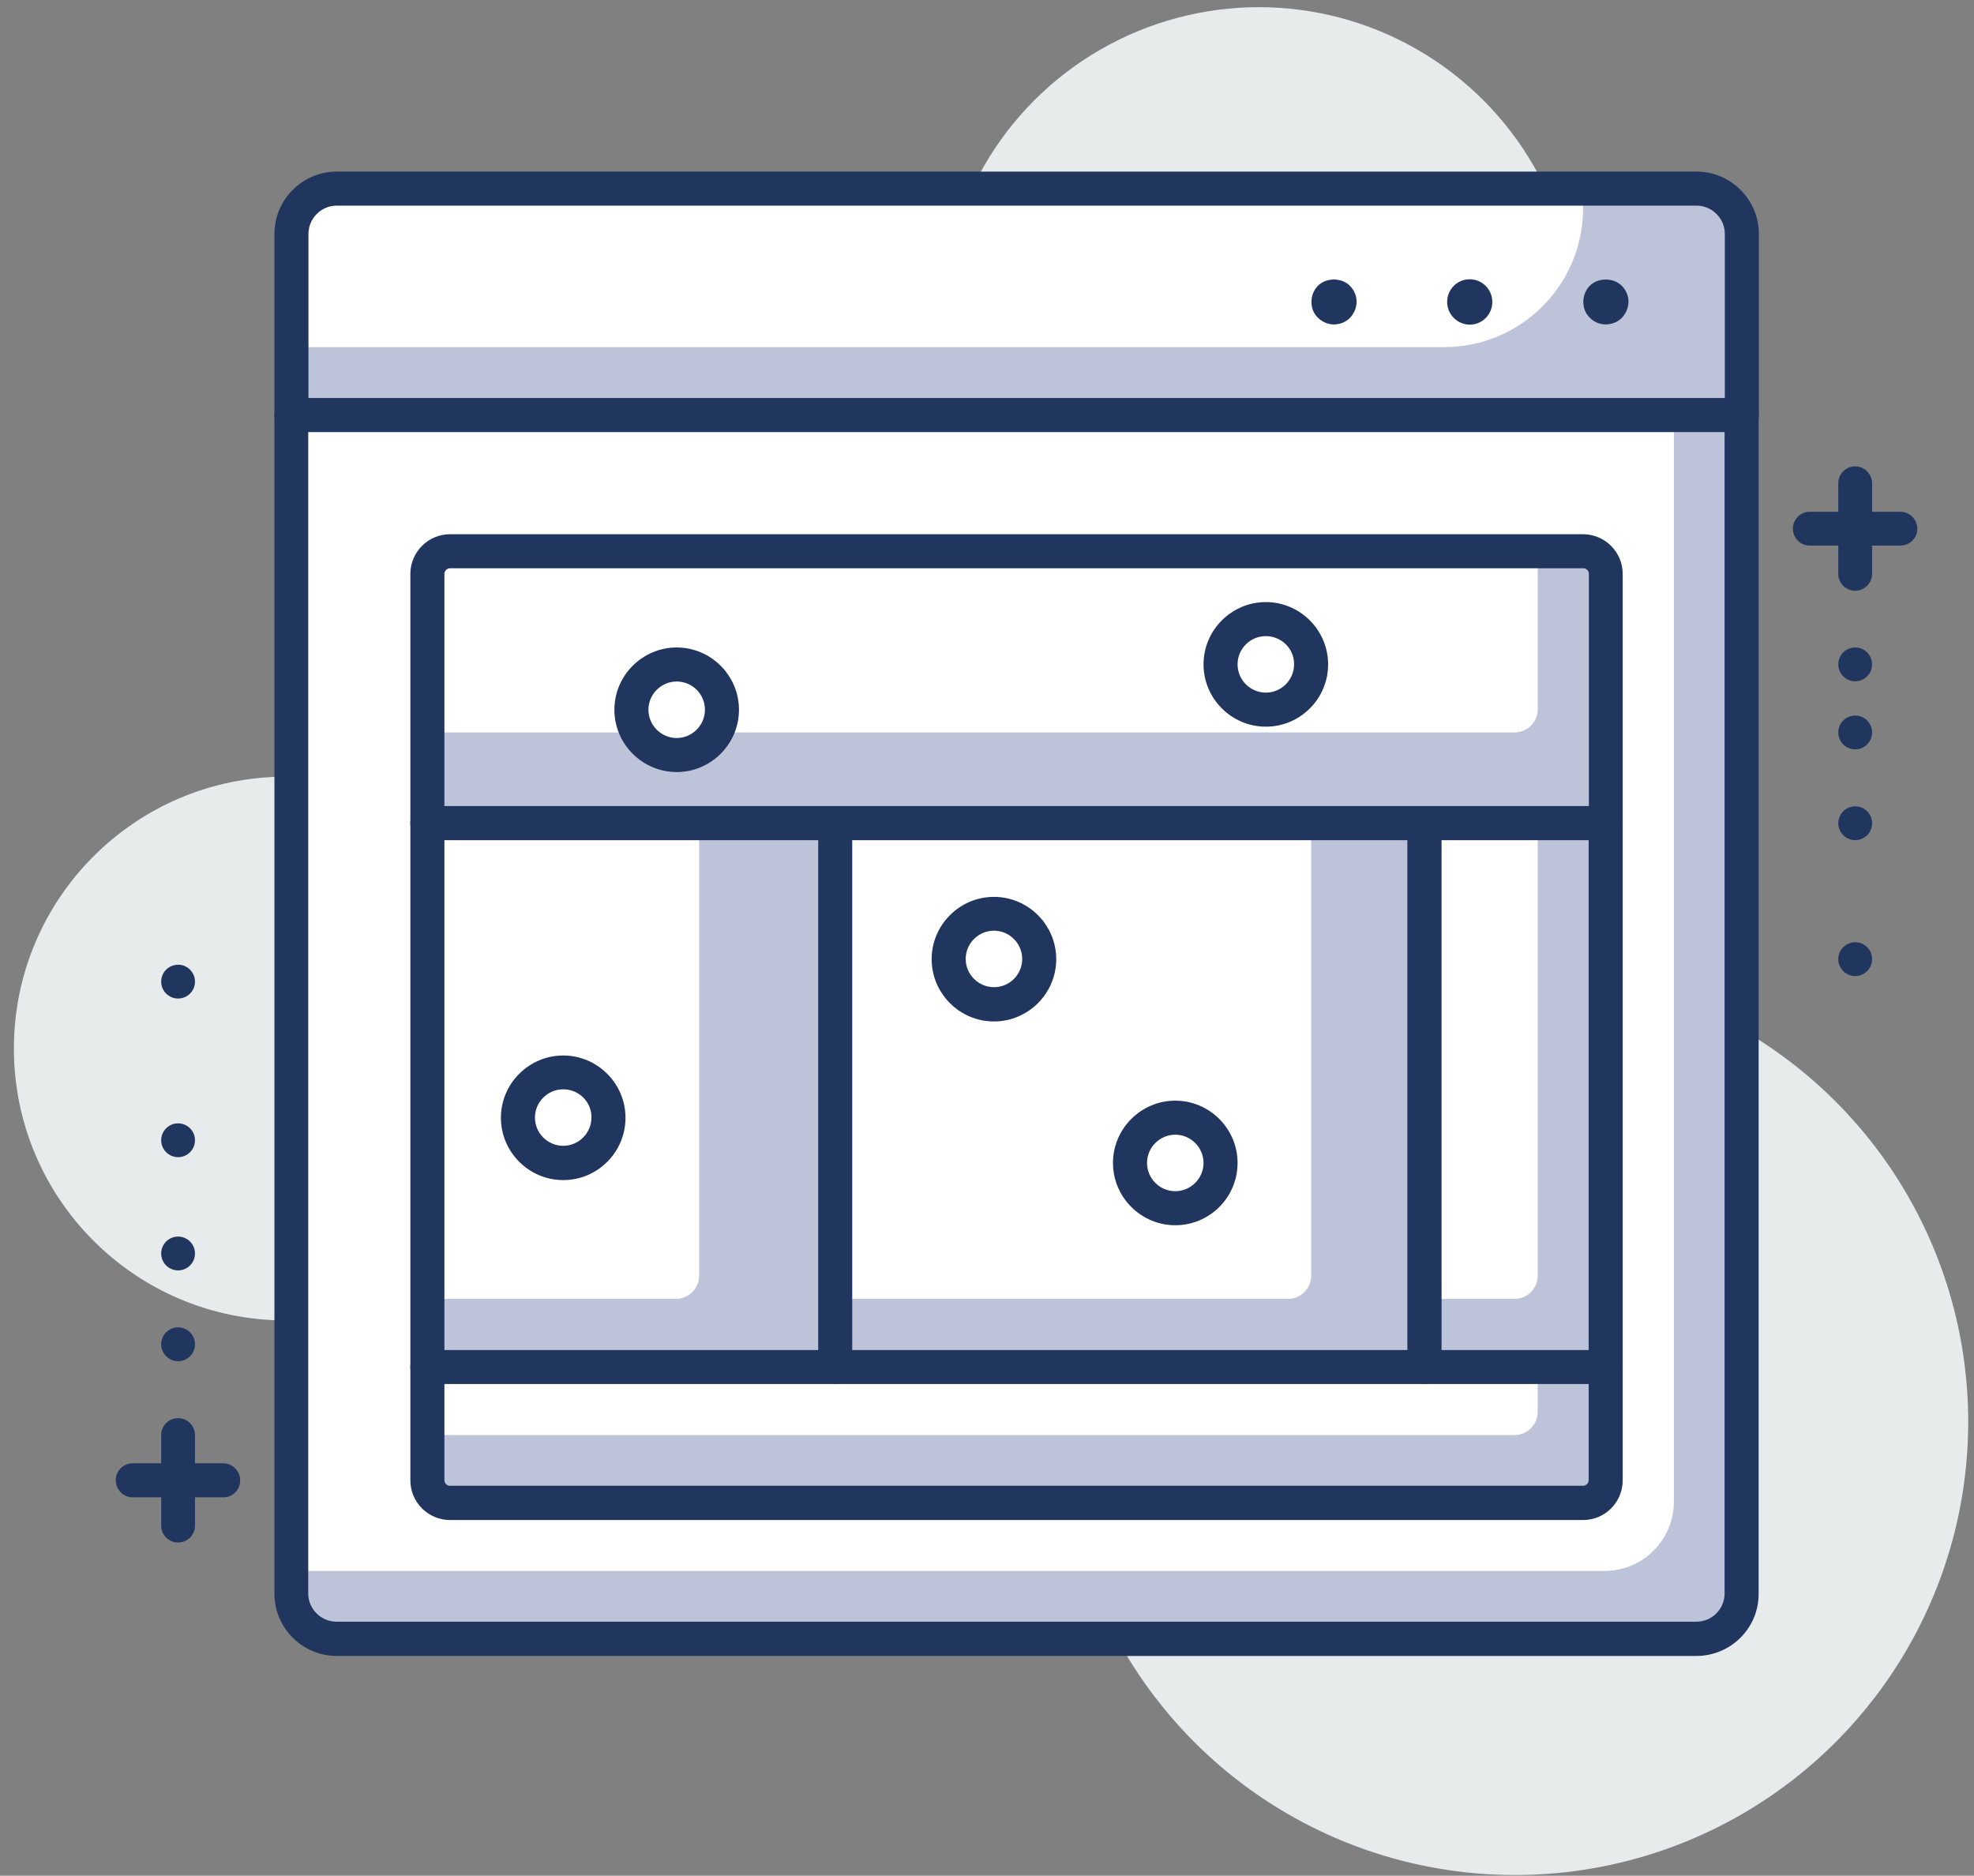 <?xml version="1.0" encoding="utf-8"?>
<!-- Generator: Adobe Illustrator 25.2.1, SVG Export Plug-In . SVG Version: 6.00 Build 0)  -->
<svg version="1.1" id="Isolation_Mode" xmlns="http://www.w3.org/2000/svg" xmlns:xlink="http://www.w3.org/1999/xlink" x="0px"
	 y="0px" viewBox="0 0 85.24 81" style="enable-background:new 0 0 85.24 81;" xml:space="preserve">
<rect x="0" y="0" width="85.24" height="81" fill="#808080" stroke="none"/>
<style type="text/css">
	.st0{fill:#E8EBEC;}
	.st1{fill:#BDC3D8;}
	.st2{fill:#FFFFFF;}
	.st3{fill:#21365F;}
</style>
<g>
	<g>
		<circle class="st0" cx="54.36" cy="14.01" r="13.7"/>
	</g>
	<g>
		<circle class="st0" cx="12.34" cy="45.28" r="11.74"/>
	</g>
	<g>
		<circle class="st0" cx="65.42" cy="61.4" r="19.57"/>
	</g>
	<g>
		<g>
			<path class="st1" d="M75.21,17.93H12.58v-7.79c0-1.1,0.9-2,2-2h58.63c1.1,0,2,0.9,2,2V17.93z"/>
		</g>
		<g>
			<path class="st2" d="M62.36,14.99H12.58v-4.85c0-1.1,0.9-2,2-2h53.78v0.85C68.36,12.31,65.67,14.99,62.36,14.99z"/>
		</g>
		<g>
			<path class="st3" d="M69.33,14.01c-0.25,0-0.51-0.11-0.68-0.29c-0.19-0.18-0.28-0.43-0.28-0.69c0-0.25,0.1-0.51,0.28-0.69
				c0.36-0.36,1.02-0.36,1.38,0c0.19,0.19,0.29,0.44,0.29,0.69c0,0.26-0.11,0.51-0.29,0.7C69.85,13.91,69.6,14.01,69.33,14.01z"/>
		</g>
		<g>
			<path class="st3" d="M62.49,13.04c0-0.54,0.43-0.98,0.97-0.98l0,0c0.55,0,0.98,0.44,0.98,0.98l0,0c0,0.54-0.43,0.98-0.98,0.98
				l0,0C62.92,14.01,62.49,13.57,62.49,13.04z"/>
		</g>
		<g>
			<path class="st3" d="M57.6,14.01c-0.26,0-0.51-0.11-0.69-0.29c-0.19-0.18-0.28-0.42-0.28-0.69c0-0.25,0.1-0.51,0.28-0.69
				c0.36-0.36,1.02-0.36,1.38,0c0.19,0.19,0.29,0.44,0.29,0.69c0,0.26-0.11,0.51-0.29,0.7C58.11,13.91,57.86,14.01,57.6,14.01z"/>
		</g>
		<g>
			<path class="st3" d="M75.21,18.66H12.58c-0.41,0-0.73-0.33-0.73-0.73V10.1c0-1.48,1.21-2.69,2.69-2.69h58.72
				c1.48,0,2.69,1.21,2.69,2.69v7.83C75.95,18.33,75.62,18.66,75.21,18.66z M13.32,17.19h61.16V10.1c0-0.67-0.55-1.22-1.22-1.22
				H14.54c-0.67,0-1.22,0.55-1.22,1.22V17.19z"/>
		</g>
		<g>
			<path class="st1" d="M75.21,17.93H12.58v50.84c0,1.1,0.9,2,2,2h58.63c1.1,0,2-0.9,2-2V17.93z"/>
		</g>
		<g>
			<path class="st2" d="M72.28,17.93h-59.7v49.91h56.7c1.66,0,3-1.34,3-3V17.93z"/>
		</g>
		<g>
			<path class="st3" d="M73.25,71.51H14.54c-1.48,0-2.69-1.21-2.69-2.69V17.93c0-0.41,0.33-0.73,0.73-0.73h62.63
				c0.41,0,0.73,0.33,0.73,0.73v50.89C75.95,70.3,74.74,71.51,73.25,71.51z M13.31,18.66v50.15c0,0.67,0.55,1.22,1.22,1.22h58.72
				c0.68,0,1.22-0.55,1.22-1.22V18.66H13.31z"/>
		</g>
		<g>
			<rect x="61.51" y="35.54" class="st1" width="7.83" height="23.49"/>
		</g>
		<g>
			<path class="st2" d="M66.4,35.54h-4.89v20.55h3.89c0.55,0,1-0.45,1-1V35.54z"/>
		</g>
		<g>
			<rect x="36.07" y="35.54" class="st1" width="25.44" height="23.49"/>
		</g>
		<g>
			<path class="st2" d="M56.62,35.54H36.07v20.55h19.55c0.55,0,1-0.45,1-1V35.54z"/>
		</g>
		<g>
			<rect x="18.45" y="35.54" class="st1" width="17.61" height="23.49"/>
		</g>
		<g>
			<path class="st2" d="M30.19,35.54H18.45v20.55h10.74c0.55,0,1-0.45,1-1V35.54z"/>
		</g>
		<g>
			<path class="st1" d="M68.34,23.8H19.45c-0.55,0-1,0.45-1,1v10.74h50.89V24.8C69.34,24.25,68.89,23.8,68.34,23.8z"/>
		</g>
		<g>
			<path class="st2" d="M66.4,23.8H19.45c-0.55,0-1,0.45-1,1v6.83H65.4c0.55,0,1-0.45,1-1V23.8z"/>
		</g>
		<g>
			<path class="st1" d="M69.34,59.03H18.45v4.87c0,0.55,0.45,1,1,1h48.89c0.55,0,1-0.45,1-1V59.03z"/>
		</g>
		<g>
			<path class="st2" d="M66.4,59.03H18.45v2.94H65.4c0.55,0,1-0.45,1-1V59.03z"/>
		</g>
		<g>
			<path class="st3" d="M69.34,59.76h-7.83c-0.41,0-0.73-0.33-0.73-0.73V35.54c0-0.41,0.33-0.73,0.73-0.73h7.83
				c0.41,0,0.73,0.33,0.73,0.73v23.49C70.07,59.43,69.74,59.76,69.34,59.76z M62.24,58.3h6.36V36.28h-6.36V58.3z"/>
		</g>
		<g>
			<path class="st3" d="M61.51,59.76H36.07c-0.41,0-0.73-0.33-0.73-0.73V35.54c0-0.41,0.33-0.73,0.73-0.73h25.44
				c0.4,0,0.73,0.33,0.73,0.73v23.49C62.24,59.43,61.91,59.76,61.51,59.76z M36.8,58.3h23.98V36.28H36.8V58.3z"/>
		</g>
		<g>
			<path class="st3" d="M36.07,59.76H18.45c-0.41,0-0.73-0.33-0.73-0.73V35.54c0-0.41,0.33-0.73,0.73-0.73h17.61
				c0.4,0,0.73,0.33,0.73,0.73v23.49C36.8,59.43,36.47,59.76,36.07,59.76z M19.19,58.3h16.15V36.28H19.19V58.3z"/>
		</g>
		<g>
			<path class="st3" d="M69.34,36.28H18.45c-0.4,0-0.73-0.33-0.73-0.73V24.78c0-0.94,0.77-1.71,1.71-1.71h48.93
				c0.94,0,1.71,0.77,1.71,1.71v10.76C70.07,35.95,69.74,36.28,69.34,36.28z M19.19,34.81h49.42V24.78c0-0.13-0.11-0.24-0.24-0.24
				H19.43c-0.13,0-0.24,0.11-0.24,0.24V34.81z"/>
		</g>
		<g>
			<path class="st3" d="M68.36,65.64H19.43c-0.94,0-1.71-0.77-1.71-1.71v-4.89c0-0.41,0.33-0.73,0.73-0.73h50.89
				c0.41,0,0.73,0.33,0.73,0.73v4.89C70.07,64.87,69.31,65.64,68.36,65.64z M19.19,59.76v4.16c0,0.13,0.11,0.24,0.24,0.24h48.93
				c0.13,0,0.24-0.11,0.24-0.24v-4.16H19.19z"/>
		</g>
		<g>
			<circle class="st2" cx="29.22" cy="30.65" r="1.96"/>
		</g>
		<g>
			<path class="st3" d="M29.22,33.34c-1.48,0-2.69-1.21-2.69-2.69s1.21-2.69,2.69-2.69s2.69,1.21,2.69,2.69S30.7,33.34,29.22,33.34z
				 M29.22,29.43c-0.67,0-1.22,0.55-1.22,1.22c0,0.67,0.55,1.22,1.22,1.22c0.67,0,1.22-0.55,1.22-1.22
				C30.44,29.97,29.89,29.43,29.22,29.43z"/>
		</g>
		<g>
			<circle class="st2" cx="24.32" cy="48.27" r="1.96"/>
		</g>
		<g>
			<path class="st3" d="M24.32,50.96c-1.48,0-2.69-1.21-2.69-2.69s1.21-2.69,2.69-2.69s2.69,1.21,2.69,2.69S25.81,50.96,24.32,50.96
				z M24.32,47.04c-0.67,0-1.22,0.55-1.22,1.22c0,0.67,0.55,1.22,1.22,1.22c0.67,0,1.22-0.55,1.22-1.22
				C25.55,47.59,25,47.04,24.32,47.04z"/>
		</g>
		<g>
			<circle class="st2" cx="42.92" cy="41.41" r="1.96"/>
		</g>
		<g>
			<path class="st3" d="M42.92,44.11c-1.48,0-2.69-1.21-2.69-2.69c0-1.48,1.21-2.69,2.69-2.69c1.48,0,2.69,1.21,2.69,2.69
				C45.61,42.9,44.4,44.11,42.92,44.11z M42.92,40.19c-0.67,0-1.22,0.55-1.22,1.22c0,0.67,0.55,1.22,1.22,1.22
				c0.68,0,1.22-0.55,1.22-1.22C44.14,40.74,43.59,40.19,42.92,40.19z"/>
		</g>
		<g>
			<circle class="st2" cx="54.66" cy="28.69" r="1.96"/>
		</g>
		<g>
			<path class="st3" d="M54.66,31.38c-1.48,0-2.69-1.21-2.69-2.69S53.18,26,54.66,26c1.48,0,2.69,1.21,2.69,2.69
				S56.15,31.38,54.66,31.38z M54.66,27.47c-0.68,0-1.22,0.55-1.22,1.22c0,0.67,0.55,1.22,1.22,1.22c0.67,0,1.22-0.55,1.22-1.22
				C55.89,28.02,55.34,27.47,54.66,27.47z"/>
		</g>
		<g>
			<circle class="st2" cx="50.75" cy="50.22" r="1.96"/>
		</g>
		<g>
			<path class="st3" d="M50.75,52.91c-1.48,0-2.69-1.21-2.69-2.69c0-1.48,1.21-2.69,2.69-2.69c1.48,0,2.69,1.21,2.69,2.69
				C53.44,51.71,52.23,52.91,50.75,52.91z M50.75,49c-0.67,0-1.22,0.55-1.22,1.22c0,0.67,0.55,1.22,1.22,1.22
				c0.67,0,1.22-0.55,1.22-1.22C51.97,49.55,51.42,49,50.75,49z"/>
		</g>
		<g>
			<path class="st3" d="M82.06,23.56h-3.91c-0.41,0-0.73-0.33-0.73-0.73c0-0.41,0.33-0.73,0.73-0.73h3.91c0.4,0,0.73,0.33,0.73,0.73
				C82.8,23.23,82.47,23.56,82.06,23.56z"/>
		</g>
		<g>
			<path class="st3" d="M80.11,25.51c-0.41,0-0.73-0.33-0.73-0.73v-3.91c0-0.41,0.33-0.73,0.73-0.73c0.4,0,0.73,0.33,0.73,0.73v3.91
				C80.84,25.18,80.51,25.51,80.11,25.51z"/>
		</g>
		<g>
			<circle class="st3" cx="80.11" cy="28.69" r="0.73"/>
		</g>
		<g>
			<circle class="st3" cx="80.11" cy="31.63" r="0.73"/>
		</g>
		<g>
			<circle class="st3" cx="80.11" cy="35.55" r="0.73"/>
		</g>
		<g>
			<circle class="st3" cx="80.11" cy="41.42" r="0.73"/>
		</g>
		<g>
			<path class="st3" d="M9.65,64.66H5.73C5.33,64.66,5,64.33,5,63.92c0-0.41,0.33-0.73,0.73-0.73h3.91c0.4,0,0.73,0.33,0.73,0.73
				C10.38,64.33,10.05,64.66,9.65,64.66z"/>
		</g>
		<g>
			<path class="st3" d="M7.69,66.61c-0.41,0-0.73-0.33-0.73-0.73v-3.91c0-0.41,0.33-0.73,0.73-0.73c0.4,0,0.73,0.33,0.73,0.73v3.91
				C8.42,66.28,8.1,66.61,7.69,66.61z"/>
		</g>
		<g>
			<circle class="st3" cx="7.69" cy="58.05" r="0.73"/>
		</g>
		<g>
			<circle class="st3" cx="7.69" cy="54.13" r="0.73"/>
		</g>
		<g>
			<circle class="st3" cx="7.69" cy="49.24" r="0.73"/>
		</g>
		<g>
			<circle class="st3" cx="7.69" cy="42.39" r="0.73"/>
		</g>
	</g>
</g>
</svg>

